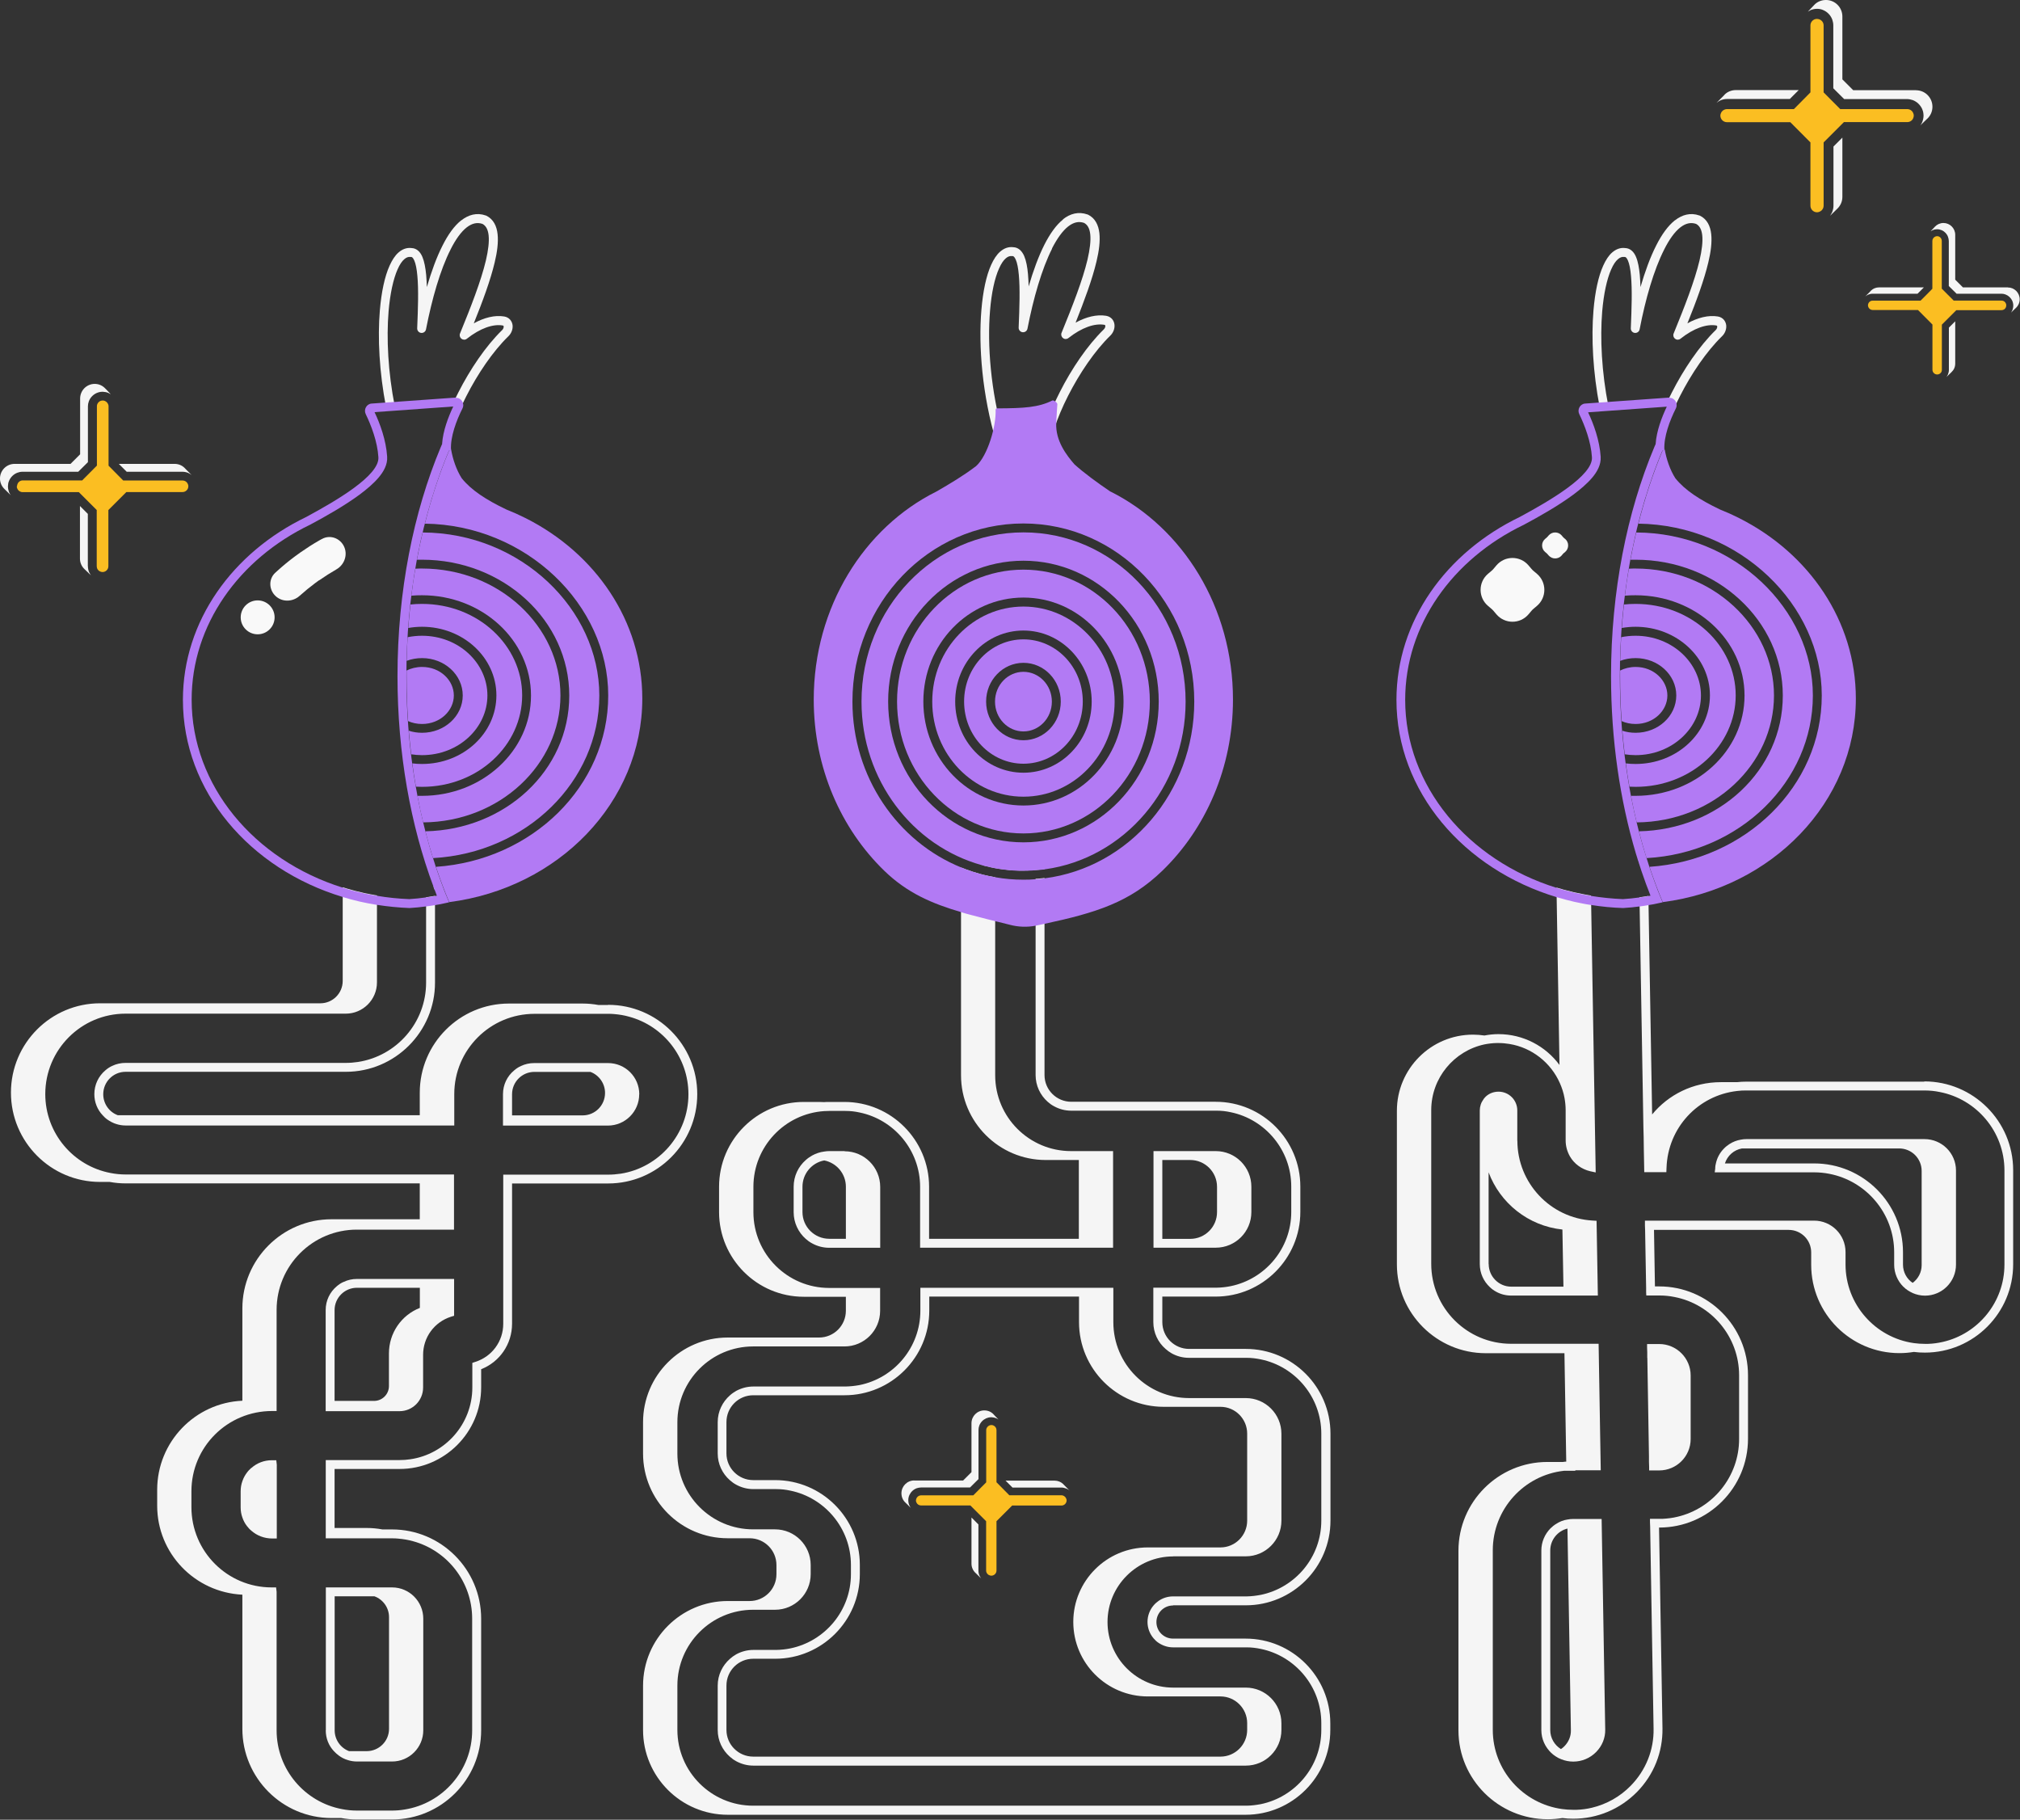 <?xml version="1.0" encoding="UTF-8" standalone="no"?>
<svg
   id="Layer_1"
   viewBox="0 0 260 234.176"
   version="1.1"
   sodipodi:docname="main-illo.svg"
   width="260"
   height="234.176"
   inkscape:version="1.2.2 (b0a8486541, 2022-12-01)"
   xmlns:inkscape="http://www.inkscape.org/namespaces/inkscape"
   xmlns:sodipodi="http://sodipodi.sourceforge.net/DTD/sodipodi-0.dtd"
   xmlns="http://www.w3.org/2000/svg"
   xmlns:svg="http://www.w3.org/2000/svg">
  <rect x="0" y="0" width="260" height="234.176" fill="#333333" stroke="none"/>
  <sodipodi:namedview
     id="namedview105"
     pagecolor="#ffffff"
     bordercolor="#666666"
     borderopacity="1.0"
     inkscape:showpageshadow="2"
     inkscape:pageopacity="0.0"
     inkscape:pagecheckerboard="0"
     inkscape:deskcolor="#d1d1d1"
     showgrid="false"
     inkscape:zoom="2.0344828"
     inkscape:cx="122.88136"
     inkscape:cy="146.72034"
     inkscape:window-width="1920"
     inkscape:window-height="1131"
     inkscape:window-x="0"
     inkscape:window-y="0"
     inkscape:window-maximized="1"
     inkscape:current-layer="Layer_1" />
  <defs
     id="defs4">
    <style
       id="style2">.cls-1,.cls-2{fill-rule:evenodd;}.cls-1,.cls-2,.cls-3,.cls-4,.cls-5,.cls-6{stroke-width:0px;}.cls-1,.cls-4{fill:#b27af4;}.cls-2,.cls-6{fill:#f5f5f5;}.cls-3{fill:#f9f9f9;}.cls-5{fill:#fbbe22;}</style>
  </defs>
  <g
     id="R_root"
     transform="matrix(1.102,0,0,1.102,-13.931,-7.847)">
    <path
       class="cls-6"
       d="m 237.41,133.43 h -20.8 c -0.37,0 -0.73,0.02 -1.09,0.06 h -1.88 c -3.25,0 -6.13,1.46 -8.03,3.77 l -0.42,-24.48 -0.02,-1.04 c -0.18,0.04 -0.34,0.06 -0.52,0.09 -0.18,0.03 -0.34,0.05 -0.52,0.07 l 0.02,1.04 0.44,25.81 0.03,1.16 0.02,1.46 0.05,2.63 h 2.58 l 0.02,-0.5 c 0.15,-4.69 3.68,-8.46 8.24,-8.98 0.35,-0.05 0.72,-0.06 1.09,-0.06 h 20.8 c 0.61,0 1.21,0.06 1.78,0.18 4.3,0.83 7.56,4.63 7.56,9.16 v 10.99 c 0,4.4 -3.08,8.09 -7.19,9.03 -0.56,0.13 -1.13,0.21 -1.73,0.23 -0.12,0 -0.24,0 -0.36,0 -0.45,0 -0.88,-0.03 -1.31,-0.09 -4.5,-0.64 -7.97,-4.52 -7.97,-9.18 v -1.45 c 0,-2.03 -1.65,-3.67 -3.67,-3.67 h -19.76 v 0.58 c 0,0 0.02,0.52 0.02,0.52 l 0.12,6.76 v 0.52 c 0,0 0.02,0.36 0.02,0.36 h 1.53 c 0.61,0 1.21,0.06 1.78,0.18 4.29,0.83 7.53,4.63 7.53,9.15 v 7.42 c 0,4.41 -3.08,8.12 -7.2,9.09 -0.57,0.14 -1.15,0.21 -1.74,0.24 -0.13,0 -0.26,0 -0.39,0 h -1.08 v 0.39 c 0,0 0.02,0.53 0.02,0.53 l 0.4,23.57 c 0.05,2.51 -0.91,4.88 -2.67,6.68 -1.26,1.29 -2.83,2.16 -4.54,2.57 -0.58,0.14 -1.19,0.22 -1.8,0.24 -0.13,0 -0.25,0 -0.38,0 -0.45,0 -0.87,-0.03 -1.3,-0.09 -4.56,-0.63 -8.09,-4.53 -8.09,-9.24 v -20.98 c 0,-4.8 3.65,-8.77 8.32,-9.28 h 1.32 v -0.06 h 2.97 l -0.25,-14.77 h -10.22 c -5.15,0 -9.33,-4.18 -9.33,-9.34 v -17.94 c 0,-3.77 2.67,-6.92 6.21,-7.68 0.46,-0.09 0.94,-0.15 1.43,-0.16 0.07,0 0.14,0 0.21,0 0.44,0 0.87,0.04 1.29,0.11 2.63,0.43 4.83,2.19 5.88,4.56 0.25,0.56 0.44,1.15 0.55,1.76 0.08,0.45 0.13,0.93 0.13,1.41 v 3.54 c 0,0.68 0.19,1.31 0.5,1.86 0.49,0.85 1.34,1.49 2.36,1.73 l 0.65,0.14 -0.53,-31.28 -0.02,-1.05 c -0.18,-0.03 -0.35,-0.06 -0.52,-0.09 -0.18,-0.03 -0.35,-0.06 -0.52,-0.1 -0.66,-0.12 -1.31,-0.27 -1.94,-0.45 -0.18,-0.04 -0.35,-0.08 -0.53,-0.15 -0.18,-0.04 -0.35,-0.09 -0.52,-0.15 l 0.02,1.09 0.33,19.63 c -1.61,-2.18 -4.21,-3.6 -7.13,-3.6 -0.56,0 -1.1,0.06 -1.63,0.16 -0.44,-0.06 -0.88,-0.1 -1.34,-0.1 -4.91,0 -8.89,3.99 -8.89,8.89 v 17.94 c 0,5.71 4.66,10.37 10.38,10.37 h 9.19 l 0.21,12.66 c -0.13,0 -0.25,0.02 -0.37,0.04 h -1.84 c -5.72,0 -10.38,4.65 -10.38,10.37 v 20.98 c 0,5.71 4.68,10.37 10.43,10.37 0.58,0 1.15,-0.05 1.71,-0.14 0.42,0.06 0.83,0.08 1.26,0.08 2.82,0 5.47,-1.11 7.46,-3.13 1.96,-2 3.01,-4.64 2.97,-7.42 l -0.4,-23.45 h 0.02 c 5.72,0 10.37,-4.65 10.37,-10.37 v -7.42 c 0,-5.71 -4.65,-10.37 -10.37,-10.37 h -0.5 l -0.11,-6.6 h 15.73 c 1.46,0 2.63,1.18 2.63,2.63 v 1.45 c 0,5.69 4.63,10.31 10.31,10.31 0.58,0 1.13,-0.05 1.68,-0.14 0.42,0.06 0.85,0.08 1.29,0.08 5.69,0 10.31,-4.63 10.31,-10.31 v -10.99 c 0,-5.72 -4.66,-10.37 -10.38,-10.37 z"
       id="path6" />
    <path
       class="cls-6"
       d="m 234.96,157.38 c 0.16,0.16 0.32,0.3 0.51,0.42 0.19,0.12 0.38,0.23 0.58,0.32 0.44,0.19 0.92,0.3 1.43,0.3 1.99,0 3.62,-1.62 3.62,-3.62 v -10.99 c 0,-2.03 -1.65,-3.67 -3.68,-3.67 h -20.8 c -0.21,0 -0.43,0.02 -0.63,0.06 -0.49,0.08 -0.95,0.26 -1.35,0.52 -0.23,0.15 -0.45,0.32 -0.64,0.52 -0.48,0.48 -0.82,1.1 -0.96,1.81 -0.03,0.14 -0.06,0.27 -0.06,0.41 v 0.11 c 0,0 -0.06,0.45 -0.06,0.45 h 11.63 c 0.59,0 1.18,0.06 1.74,0.17 4.31,0.82 7.59,4.62 7.59,9.17 v 1.45 c 0,1.01 0.42,1.93 1.09,2.59 z m -20.85,-14.4 c 0.29,-0.91 1.05,-1.58 1.99,-1.75 h 18.36 c 1.46,0 2.63,1.18 2.63,2.63 v 10.99 c 0,0.85 -0.41,1.6 -1.05,2.08 v 0 c -0.69,-0.46 -1.13,-1.25 -1.13,-2.13 v -1.45 c 0,-5.72 -4.66,-10.37 -10.37,-10.37 z"
       id="path8" />
    <path
       class="cls-6"
       d="m 189.86,140.33 v -3.54 c 0,-1.21 -0.98,-2.19 -2.19,-2.19 -0.59,0 -1.13,0.22 -1.52,0.6 -0.13,0.13 -0.24,0.27 -0.32,0.42 -0.11,0.15 -0.19,0.32 -0.24,0.49 -0.07,0.21 -0.11,0.45 -0.11,0.68 v 17.94 c 0,1.07 0.45,2.02 1.18,2.7 0.21,0.2 0.45,0.38 0.71,0.52 0.53,0.3 1.14,0.46 1.78,0.46 h 10.12 l -0.15,-8.73 -0.48,-0.03 c -4.92,-0.29 -8.77,-4.39 -8.77,-9.32 z m -3.35,14.39 v -10.7 c 1.34,3.59 4.63,6.26 8.62,6.68 l 0.12,6.67 h -6.1 c -1.45,0 -2.63,-1.19 -2.63,-2.64 z"
       id="path10" />
    <path
       class="cls-6"
       d="m 195.73,184.56 c -0.49,0.07 -0.95,0.26 -1.34,0.52 -0.24,0.14 -0.45,0.32 -0.66,0.52 -0.65,0.67 -1.06,1.57 -1.06,2.58 v 20.98 c 0,1.04 0.45,1.98 1.16,2.66 0.16,0.15 0.34,0.29 0.53,0.41 0.19,0.13 0.4,0.24 0.62,0.32 0.44,0.18 0.92,0.28 1.42,0.28 1.01,0 1.96,-0.4 2.67,-1.12 0.7,-0.71 1.08,-1.64 1.06,-2.62 l -0.42,-24.59 h -3.36 c -0.21,0 -0.42,0.02 -0.62,0.06 z m -2.02,24.6 v -20.98 c 0,-1.23 0.85,-2.28 2.01,-2.56 l 0.4,23.55 c 0.02,0.7 -0.26,1.36 -0.76,1.87 -0.12,0.12 -0.25,0.23 -0.4,0.33 -0.75,-0.46 -1.25,-1.29 -1.25,-2.22 z"
       id="path12" />
    <path
       class="cls-6"
       d="m 205.05,165.69 0.19,11.48 v 0.65 c 0,0 0.02,0.59 0.02,0.59 v 0.42 h 1.18 c 2.02,0 3.67,-1.64 3.67,-3.67 v -7.42 c 0,-2.02 -1.65,-3.67 -3.67,-3.67 h -1.42 v 0.41 c 0,0 0.02,0.58 0.02,0.58 v 0.63 z"
       id="path14" />
  </g>
  <g
     id="O_root"
     transform="matrix(1.102,0,0,1.102,-13.931,-7.847)">
    <path
       class="cls-6"
       d="m 149.67,194.58 h 8.48 c 5.45,0 9.89,-4.43 9.89,-9.89 v -10.16 c 0,-5.45 -4.43,-9.89 -9.89,-9.89 h -6.62 c -1.73,0 -3.13,-1.4 -3.13,-3.13 v -2.98 h 6.23 c 5.45,0 9.89,-4.44 9.89,-9.89 v -2.96 c 0,-5.45 -4.43,-9.9 -9.89,-9.9 h -16.86 c -1.73,0 -3.13,-1.4 -3.13,-3.12 v -23.02 c -0.17,0.03 -0.34,0.05 -0.52,0.06 -0.17,0.02 -0.34,0.04 -0.52,0.04 v 22.92 c 0,1.24 0.55,2.36 1.41,3.12 0.22,0.2 0.47,0.38 0.74,0.52 0.59,0.33 1.28,0.52 2.01,0.52 h 16.98 c 0.57,0 1.11,0.06 1.65,0.18 v 0 c 4.03,0.83 7.07,4.41 7.07,8.68 v 2.96 c 0,4.27 -3.04,7.84 -7.07,8.67 v 0 c -0.54,0.11 -1.09,0.17 -1.65,0.18 h -7.39 v 4.02 c 0,1.25 0.55,2.37 1.43,3.13 0.22,0.2 0.46,0.37 0.72,0.52 0.59,0.33 1.28,0.52 2.01,0.52 h 6.75 c 0.57,0 1.11,0.07 1.64,0.18 v 0 c 4.03,0.83 7.07,4.41 7.07,8.67 v 10.16 c 0,4.27 -3.04,7.84 -7.07,8.67 v 0 c -0.53,0.1 -1.08,0.17 -1.64,0.18 h -8.61 c -0.62,0 -1.2,0.19 -1.68,0.52 -0.21,0.15 -0.41,0.32 -0.58,0.52 -0.45,0.52 -0.72,1.21 -0.72,1.94 0,0.73 0.27,1.41 0.72,1.93 0.17,0.2 0.36,0.38 0.58,0.52 0.48,0.32 1.06,0.52 1.68,0.52 h 8.61 c 0.57,0 1.11,0.07 1.64,0.18 v 0 c 4.03,0.83 7.07,4.41 7.07,8.67 v 0.79 c 0,4.27 -3.04,7.84 -7.07,8.67 v 0 c -0.53,0.1 -1.08,0.17 -1.64,0.18 h -57.65 c -4.88,0 -8.85,-3.97 -8.85,-8.85 v -5.18 c 0,-4.88 3.97,-8.85 8.85,-8.85 h 2.56 c 2.29,0 4.16,-1.86 4.16,-4.16 v -1.07 c 0,-2.3 -1.87,-4.16 -4.16,-4.16 h -2.56 c -4.88,0 -8.85,-3.97 -8.85,-8.85 v -3.66 c 0,-4.88 3.97,-8.85 8.85,-8.85 h 10.67 c 2.29,0 4.16,-1.86 4.16,-4.16 v -2.67 h -5.95 c -4.88,0 -8.85,-3.97 -8.85,-8.85 v -2.96 c 0,-4.69 3.65,-8.53 8.26,-8.84 0.19,0 0.39,-0.02 0.58,-0.02 h 1.91 c 0.57,0 1.11,0.06 1.65,0.18 v 0 c 4.03,0.83 7.07,4.41 7.07,8.68 v 7.11 h 22.54 v -11.28 h -4.91 c -4.89,0 -8.86,-3.97 -8.86,-8.85 v -23.13 c -0.17,-0.03 -0.34,-0.06 -0.52,-0.1 -0.17,-0.03 -0.34,-0.06 -0.52,-0.11 -0.24,-0.05 -0.49,-0.1 -0.73,-0.18 -0.55,-0.15 -1.09,-0.32 -1.63,-0.52 -0.2,-0.07 -0.4,-0.15 -0.59,-0.23 v 24.27 c 0,5.44 4.43,9.89 9.89,9.89 h 3.87 v 9.2 h -17.49 v -6.08 c 0,-5.45 -4.43,-9.9 -9.89,-9.9 h -1.79 c -0.19,0 -0.39,0 -0.58,0.02 -0.19,0 -0.4,-0.02 -0.59,-0.02 h -1.79 c -5.45,0 -9.89,4.44 -9.89,9.9 v 2.96 c 0,5.44 4.43,9.89 9.89,9.89 h 4.92 v 1.63 c 0,1.73 -1.4,3.13 -3.13,3.13 H 97.64 c -5.45,0 -9.89,4.43 -9.89,9.89 v 3.66 c 0,5.45 4.43,9.89 9.89,9.89 h 2.56 c 1.73,0 3.13,1.4 3.13,3.13 v 1.07 c 0,1.73 -1.4,3.13 -3.13,3.13 h -2.56 c -5.45,0 -9.89,4.43 -9.89,9.89 v 5.18 c 0,5.44 4.43,9.89 9.89,9.89 h 60.49 c 5.45,0 9.89,-4.44 9.89,-9.89 v -0.79 c 0,-5.44 -4.43,-9.89 -9.89,-9.89 h -8.48 c -1.07,0 -1.94,-0.86 -1.94,-1.93 0,-1.07 0.87,-1.94 1.94,-1.94 z"
       id="path17" />
    <path
       class="cls-6"
       d="m 129.94,108.65 c 0.4,0.06 0.81,0.09 1.22,0.11 0.18,0 0.34,0.02 0.52,0.02 0.16,0 0.32,0 0.48,0 0.66,0 1.32,-0.04 1.97,-0.11 0.18,0 0.34,-0.04 0.52,-0.06 v -0.48 h -7.33 c 0.19,0.06 0.37,0.1 0.56,0.14 0.68,0.18 1.36,0.3 2.07,0.38 z"
       id="path19" />
    <path
       class="cls-6"
       d="m 111.29,141.54 h -1.79 c -0.19,0 -0.4,0.02 -0.58,0.05 -0.51,0.06 -0.99,0.23 -1.43,0.47 -0.26,0.15 -0.51,0.32 -0.73,0.52 -0.87,0.76 -1.42,1.87 -1.42,3.13 v 2.96 c 0,1.24 0.55,2.36 1.41,3.12 0.22,0.2 0.47,0.38 0.74,0.52 0.59,0.33 1.28,0.52 2.01,0.52 h 5.95 v -7.11 c 0,-2.3 -1.87,-4.16 -4.16,-4.16 z m -1.79,10.24 c -1.73,0 -3.13,-1.4 -3.13,-3.12 v -2.96 c 0,-1.52 1.09,-2.8 2.54,-3.07 1.44,0.28 2.53,1.55 2.53,3.07 v 6.08 h -1.95 z"
       id="path21" />
    <path
       class="cls-6"
       d="m 149.67,188.86 h 8.48 c 2.3,0 4.16,-1.87 4.16,-4.16 v -10.16 c 0,-2.29 -1.86,-4.16 -4.16,-4.16 h -6.62 c -4.88,0 -8.85,-3.97 -8.85,-8.86 v -4.02 h -22.54 v 2.67 c 0,4.29 -3.05,7.87 -7.1,8.69 v 0 c -0.54,0.1 -1.09,0.16 -1.65,0.17 h -10.76 c -0.72,0 -1.4,0.19 -2,0.51 -0.26,0.15 -0.51,0.32 -0.73,0.52 -0.87,0.76 -1.43,1.88 -1.43,3.13 v 3.66 c 0,1.24 0.55,2.36 1.42,3.12 0.22,0.2 0.47,0.38 0.73,0.52 0.6,0.33 1.29,0.52 2.01,0.52 h 2.68 c 0.57,0 1.11,0.06 1.65,0.18 v 0 c 4.03,0.83 7.07,4.41 7.07,8.68 v 1.07 c 0,4.27 -3.04,7.84 -7.07,8.67 v 0 c -0.54,0.11 -1.09,0.17 -1.65,0.18 h -2.68 c -0.72,0 -1.41,0.19 -2.01,0.52 -0.26,0.15 -0.5,0.32 -0.72,0.52 -0.87,0.76 -1.43,1.88 -1.43,3.13 v 5.18 c 0,1.24 0.55,2.36 1.42,3.12 0.22,0.2 0.47,0.38 0.73,0.52 0.6,0.33 1.29,0.52 2.01,0.52 h 57.52 c 2.3,0 4.16,-1.86 4.16,-4.16 v -0.79 c 0,-2.29 -1.86,-4.16 -4.16,-4.16 h -8.48 c -4.23,0 -7.67,-3.44 -7.67,-7.66 0,-4.22 3.44,-7.66 7.67,-7.66 z m 8.64,19.48 v 0.79 c 0,1.72 -1.4,3.12 -3.12,3.12 h -54.57 c -1.73,0 -3.13,-1.4 -3.13,-3.12 v -5.18 c 0,-1.73 1.4,-3.13 3.13,-3.13 h 2.56 c 5.45,0 9.89,-4.43 9.89,-9.89 v -1.07 c 0,-5.45 -4.43,-9.9 -9.89,-9.9 h -2.56 c -1.73,0 -3.13,-1.4 -3.13,-3.12 v -3.66 c 0,-1.73 1.4,-3.13 3.13,-3.13 h 10.67 c 5.45,0 9.89,-4.43 9.89,-9.89 v -1.63 h 17.49 v 2.98 c 0,5.45 4.43,9.89 9.89,9.89 h 6.63 c 1.72,0 3.12,1.4 3.12,3.13 v 10.16 c 0,1.73 -1.4,3.13 -3.12,3.13 h -8.49 c -4.8,0 -8.7,3.9 -8.7,8.7 0,4.8 3.9,8.7 8.7,8.7 h 8.49 c 1.72,0 3.12,1.4 3.12,3.12 z"
       id="path23" />
    <path
       class="cls-6"
       d="m 158.8,148.66 v -2.96 c 0,-2.3 -1.86,-4.16 -4.16,-4.16 h -7.27 v 11.28 h 7.27 c 2.3,0 4.16,-1.86 4.16,-4.16 z m -10.4,-6.08 h 3.26 c 1.73,0 3.13,1.4 3.13,3.13 v 2.96 c 0,1.72 -1.4,3.12 -3.13,3.12 h -3.26 v -9.2 z"
       id="path25" />
  </g>
  <g
     id="T_root"
     transform="matrix(1.102,0,0,1.102,-13.931,-7.847)">
    <path
       class="cls-6"
       d="m 83.67,124.48 h -1.12 c -0.6,-0.11 -1.22,-0.17 -1.85,-0.17 h -8.62 c -5.74,0 -10.41,4.67 -10.41,10.41 v 2.63 H 26.4 c -0.99,-0.36 -1.7,-1.33 -1.7,-2.45 0,-1.45 1.17,-2.62 2.61,-2.62 h 25.73 c 5.73,0 10.41,-4.67 10.41,-10.41 v -10.14 c -0.18,0.04 -0.34,0.06 -0.52,0.09 -0.18,0.03 -0.34,0.06 -0.52,0.07 v 9.97 c 0,4.68 -3.45,8.58 -7.95,9.27 -0.46,0.07 -0.94,0.11 -1.42,0.11 H 27.31 c -0.55,0 -1.08,0.12 -1.54,0.34 -0.3,0.13 -0.57,0.31 -0.81,0.52 -0.8,0.67 -1.3,1.67 -1.3,2.79 0,0.95 0.36,1.81 0.96,2.45 0.17,0.19 0.35,0.37 0.57,0.52 0.32,0.22 0.67,0.41 1.04,0.52 0.34,0.11 0.71,0.17 1.09,0.17 H 65.7 v -3.67 c 0,-5.17 4.2,-9.37 9.37,-9.37 h 8.62 c 0.24,0 0.48,0 0.71,0.03 0.6,0.05 1.19,0.15 1.74,0.31 3.98,1.08 6.91,4.73 6.91,9.05 0,4.68 -3.44,8.58 -7.92,9.28 h -0.02 c -0.46,0.07 -0.95,0.11 -1.43,0.11 H 71.42 v 17.42 c 0,2.04 -1.31,3.82 -3.25,4.44 l -0.36,0.12 v 2.87 c 0,4.27 -3.17,7.81 -7.27,8.39 -0.4,0.06 -0.8,0.09 -1.22,0.09 h -8.63 v 9.14 h 7.74 c 0.24,0 0.48,0 0.71,0.03 0.6,0.05 1.2,0.15 1.76,0.31 3.97,1.09 6.89,4.73 6.89,9.04 v 13.04 c 0,4.67 -3.43,8.55 -7.91,9.25 -0.47,0.08 -0.96,0.12 -1.46,0.12 h -4.1 c -0.59,0 -1.17,-0.06 -1.73,-0.17 -4.35,-0.81 -7.64,-4.63 -7.64,-9.2 v -16.17 l -0.06,-0.52 h -0.52 c -5.17,0 -9.37,-4.2 -9.37,-9.37 v -1.86 c 0,-5.17 4.2,-9.37 9.43,-9.37 h 0.52 v -11.81 c 0,-5.17 4.2,-9.37 9.37,-9.37 h 11.35 v -6.44 H 27.3 c -0.59,0 -1.17,-0.06 -1.73,-0.17 -4.35,-0.81 -7.64,-4.64 -7.64,-9.22 0,-5.18 4.2,-9.39 9.37,-9.39 h 25.73 c 2,0 3.64,-1.63 3.64,-3.65 v -10.16 c -0.18,-0.02 -0.35,-0.05 -0.52,-0.09 -0.18,-0.02 -0.35,-0.06 -0.52,-0.1 -0.24,-0.04 -0.48,-0.08 -0.71,-0.15 -0.58,-0.12 -1.16,-0.28 -1.73,-0.45 -0.18,-0.05 -0.35,-0.1 -0.52,-0.16 v 10.94 c 0,1.44 -1.17,2.61 -2.61,2.61 H 24.33 c -5.74,0 -10.41,4.67 -10.41,10.43 0,5.76 4.67,10.43 10.41,10.43 h 1.13 c 0.59,0.11 1.21,0.17 1.84,0.17 h 34.37 v 4.19 H 51.36 c -5.74,0 -10.41,4.67 -10.41,10.41 v 10.78 C 35.42,170.93 31,175.5 31,181.09 v 1.86 c 0,5.57 4.4,10.12 9.95,10.39 v 15.67 c 0,5.73 4.67,10.41 10.41,10.41 h 1.13 c 0.59,0.11 1.21,0.17 1.84,0.17 h 4.1 c 5.74,0 10.41,-4.67 10.41,-10.41 v -13.04 c 0,-5.74 -4.67,-10.42 -10.41,-10.42 h -1.12 c -0.59,-0.11 -1.22,-0.17 -1.85,-0.17 h -3.74 v -6.89 h 7.59 c 5.25,0 9.53,-4.28 9.53,-9.53 v -2.12 c 2.17,-0.85 3.61,-2.94 3.61,-5.31 v -16.38 h 11.22 c 5.74,0 10.41,-4.67 10.41,-10.43 0,-5.76 -4.67,-10.43 -10.41,-10.43 z"
       id="path28" />
    <path
       class="cls-6"
       d="m 63.44,110.63 h -0.17 c 0.05,0.15 0.1,0.31 0.17,0.45 z"
       id="path30" />
    <path
       class="cls-6"
       d="m 50.69,209.18 c 0,0.94 0.35,1.79 0.95,2.43 0.18,0.19 0.37,0.37 0.58,0.52 0.31,0.23 0.66,0.41 1.04,0.52 0.33,0.11 0.7,0.17 1.08,0.17 h 4.1 c 2,0 3.64,-1.63 3.64,-3.64 v -13.04 c 0,-2.01 -1.63,-3.65 -3.64,-3.65 H 50.7 v 16.69 z m 1.04,-15.65 h 4.65 c 0.99,0.36 1.7,1.32 1.7,2.43 v 13.05 c 0,1.43 -1.17,2.6 -2.61,2.6 h -2.06 c -0.98,-0.37 -1.68,-1.33 -1.68,-2.43 z"
       id="path32" />
    <path
       class="cls-6"
       d="m 42,178.53 c -0.19,0.17 -0.37,0.35 -0.52,0.56 -0.22,0.29 -0.4,0.62 -0.52,0.97 -0.14,0.38 -0.21,0.79 -0.21,1.22 v 1.86 c 0,0.43 0.07,0.83 0.21,1.21 0.12,0.35 0.3,0.69 0.52,0.97 0.16,0.2 0.32,0.39 0.52,0.55 0.65,0.57 1.5,0.91 2.45,0.91 h 0.52 v -8.62 l -0.06,-0.52 h -0.52 c -0.91,0 -1.74,0.33 -2.38,0.9 z"
       id="path34" />
    <path
       class="cls-6"
       d="m 87.31,134.91 c 0,-2.02 -1.63,-3.65 -3.65,-3.65 h -8.62 c -0.55,0 -1.08,0.12 -1.54,0.34 -0.3,0.13 -0.57,0.31 -0.81,0.52 -0.8,0.66 -1.3,1.66 -1.3,2.77 v 3.67 h 12.26 c 2.01,0 3.65,-1.64 3.65,-3.65 z m -12.26,-2.62 h 6.55 c 1,0.37 1.71,1.34 1.71,2.46 0,1.45 -1.17,2.62 -2.61,2.62 h -8.25 v -2.47 c 0,-1.44 1.17,-2.61 2.61,-2.61 z"
       id="path36" />
    <path
       class="cls-6"
       d="m 52.78,156.81 c -0.3,0.13 -0.57,0.31 -0.81,0.52 -0.79,0.66 -1.29,1.66 -1.29,2.77 v 11.81 h 8.63 c 1.52,0 2.75,-1.24 2.75,-2.76 v -3.82 c 0,-2.04 1.31,-3.83 3.26,-4.45 l 0.36,-0.11 v -4.3 H 54.33 c -0.56,0 -1.09,0.12 -1.55,0.35 z m 1.55,0.69 h 7.35 v 2.35 c -2.17,0.85 -3.61,2.95 -3.61,5.31 v 3.82 c 0,0.95 -0.78,1.73 -1.73,1.73 h -4.62 v -10.6 c 0,-1.44 1.17,-2.61 2.61,-2.61 z"
       id="path38" />
  </g>
  <path
     id="greens"
     class="cls-2"
     d="m 135.423,31.985 c -1.334,2.623 -2.414,6.404 -3.174,10.305 -0.055,0.298 -0.331,0.496 -0.628,0.463 -0.298,-0.033 -0.518,-0.298 -0.507,-0.595 0.11,-2.612 0.187,-5.026 0.022,-6.778 -0.077,-0.882 -0.209,-1.554 -0.397,-1.973 -0.187,-0.43 -0.342,-0.452 -0.408,-0.452 -0.022,0 -0.044,0 -0.077,0 -0.254,-0.033 -0.518,0.044 -0.794,0.287 -0.298,0.253 -0.595,0.683 -0.871,1.312 -0.562,1.245 -0.97,3.119 -1.157,5.412 -0.375,4.442 0.088,10.349 1.708,16.07 l 0.794,-0.573 c 0.187,-0.132 0.43,-0.143 0.628,-0.022 0.198,0.121 0.298,0.342 0.265,0.573 -0.099,0.661 -0.165,1.334 -0.198,2.017 h 3.229 c 0.154,-2.017 1.146,-4.816 2.557,-7.583 1.499,-2.965 3.527,-5.985 5.665,-8.068 0.154,-0.154 0.209,-0.342 0.187,-0.452 0,-0.055 -0.022,-0.077 -0.033,-0.088 0,0 -0.033,-0.033 -0.099,-0.044 -1.245,-0.209 -2.899,0.353 -4.618,1.708 -0.209,0.165 -0.496,0.165 -0.694,0 -0.209,-0.154 -0.287,-0.43 -0.187,-0.672 1.4,-3.428 2.711,-6.767 3.34,-9.423 0.309,-1.334 0.441,-2.436 0.353,-3.262 -0.088,-0.794 -0.375,-1.245 -0.805,-1.466 -0.694,-0.231 -1.345,-0.077 -2.039,0.463 -0.716,0.562 -1.422,1.543 -2.094,2.855 z m 1.389,-3.758 c 0.926,-0.738 2.006,-1.036 3.163,-0.628 0.022,0 0.044,0.011 0.066,0.022 0.926,0.452 1.345,1.345 1.466,2.381 0.11,1.025 -0.044,2.281 -0.375,3.648 -0.54,2.292 -1.565,5.037 -2.689,7.869 1.345,-0.738 2.711,-1.08 3.924,-0.882 0.65,0.11 1.025,0.595 1.08,1.135 0.055,0.496 -0.143,1.036 -0.529,1.411 -2.017,1.962 -3.979,4.872 -5.445,7.759 -1.477,2.91 -2.403,5.709 -2.447,7.484 0,0.408 -0.342,0.738 -0.749,0.738 h -4.023 c -0.43,0 -0.76,-0.353 -0.749,-0.772 0.011,-0.419 0.044,-0.838 0.077,-1.256 l -0.198,0.143 c -0.419,0.298 -1.003,0.099 -1.157,-0.397 -1.797,-6.018 -2.304,-12.289 -1.907,-17.017 0.198,-2.359 0.617,-4.376 1.256,-5.786 0.32,-0.705 0.694,-1.301 1.168,-1.708 0.474,-0.408 1.036,-0.639 1.664,-0.562 0.727,0.022 1.168,0.562 1.422,1.146 0.254,0.595 0.408,1.411 0.485,2.326 0.044,0.485 0.066,1.014 0.088,1.576 0.584,-2.017 1.267,-3.869 2.028,-5.379 0.705,-1.378 1.499,-2.524 2.403,-3.24 z" />
  <path
     id="ring"
     class="cls-4"
     d="m 131.73,94.125 c 1.984,0 3.659,-1.675 3.659,-3.836 0,-2.16 -1.675,-3.836 -3.659,-3.836 -1.984,0 -3.659,1.675 -3.659,3.836 0,2.16 1.675,3.836 3.659,3.836 z" />
  <path
     id="ring-2"
     class="cls-1"
     d="m 139.368,90.278 c 0,4.464 -3.461,8.002 -7.638,8.002 -4.177,0 -7.638,-3.538 -7.638,-8.002 0,-4.464 3.461,-8.002 7.638,-8.002 4.177,0 7.638,3.538 7.638,8.002 z m -7.638,4.982 c 2.656,0 4.805,-2.237 4.805,-4.982 0,-2.744 -2.149,-4.982 -4.805,-4.982 -2.656,0 -4.805,2.237 -4.805,4.982 0,2.744 2.149,4.982 4.805,4.982 z" />
  <path
     id="ring-3"
     class="cls-1"
     d="m 131.73,102.523 c 6.437,0 11.738,-5.434 11.738,-12.234 0,-6.8 -5.29,-12.234 -11.738,-12.234 -6.448,0 -11.738,5.434 -11.738,12.234 0,6.8 5.29,12.234 11.738,12.234 z m 0,-3.086 c 4.85,0 8.784,-4.1 8.784,-9.148 0,-5.048 -3.935,-9.148 -8.784,-9.148 -4.85,0 -8.784,4.1 -8.784,9.148 0,5.048 3.935,9.148 8.784,9.148 z" />
  <path
     id="ring-4"
     class="cls-1"
     d="m 147.998,90.278 c 0,9.412 -7.318,16.973 -16.268,16.973 -8.95,0 -16.268,-7.55 -16.268,-16.973 0,-9.423 7.329,-16.973 16.268,-16.973 8.939,0 16.268,7.55 16.268,16.973 z m -3.384,0 c 0,7.384 -5.764,13.38 -12.884,13.38 -7.12,0 -12.884,-5.996 -12.884,-13.38 0,-7.384 5.764,-13.38 12.884,-13.38 7.12,0 12.884,5.996 12.884,13.38 z" />
  <path
     id="ring-5"
     class="cls-1"
     d="m 131.73,68.51 c -11.473,0 -20.842,9.699 -20.842,21.779 0,10.129 6.602,18.593 15.507,21.051 0.209,0.066 0.408,0.11 0.617,0.154 0.749,0.198 1.499,0.331 2.281,0.419 0.441,0.066 0.893,0.099 1.345,0.121 0.198,0 0.375,0.022 0.573,0.022 0.176,0 0.353,0 0.529,0 0.727,0 1.455,-0.044 2.171,-0.121 0.198,0 0.375,-0.044 0.573,-0.066 10.195,-1.389 18.12,-10.493 18.12,-21.58 0,-12.069 -9.379,-21.779 -20.853,-21.779 z m 0,39.887 c -9.611,0 -17.414,-8.112 -17.414,-18.12 0,-10.008 7.803,-18.12 17.414,-18.12 9.611,0 17.414,8.112 17.414,18.12 0,10.008 -7.792,18.12 -17.414,18.12 z" />
  <path
     id="body"
     class="cls-1"
     d="m 142.928,63.264 c -1.708,-1.157 -3.406,-2.403 -4.629,-3.505 -0.992,-1.146 -2.469,-3.02 -2.348,-5.345 0.066,-1.179 0.099,-1.907 0.143,-2.392 0.022,-0.187 -0.463,-0.562 -0.639,-0.485 -1.797,0.893 -3.615,1.003 -7.131,1.014 -0.099,0 -0.176,0.077 -0.176,0.187 0.088,2.094 -1.025,5.919 -2.524,7.252 -1.664,1.256 -3.351,2.259 -5.092,3.262 -9.313,4.629 -15.794,14.879 -15.794,26.783 0,8.762 3.516,16.632 9.082,22.021 2.932,2.844 6.117,4.221 9.93,5.334 0.187,0.066 0.375,0.11 0.573,0.176 0.187,0.055 0.375,0.099 0.573,0.154 0.683,0.187 1.389,0.364 2.116,0.551 0.187,0.055 0.375,0.088 0.573,0.143 0.187,0.055 0.375,0.088 0.573,0.143 0.088,0.022 0.198,0.055 0.287,0.066 0.496,0.132 1.014,0.254 1.543,0.386 1.08,0.287 2.226,0.331 3.34,0.11 0.055,0 0.088,-0.022 0.143,-0.033 0.143,-0.033 0.287,-0.066 0.43,-0.088 0.198,-0.044 0.386,-0.077 0.573,-0.121 6.613,-1.422 10.933,-2.755 15.144,-6.833 5.566,-5.39 9.082,-13.259 9.082,-22.021 0,-11.881 -6.459,-22.109 -15.75,-26.76 z m -8.465,49.763 c -0.187,0.033 -0.375,0.055 -0.573,0.066 -0.187,0.022 -0.375,0.044 -0.573,0.044 -0.518,0.055 -1.058,0.066 -1.598,0.066 -1.212,0 -2.414,-0.099 -3.582,-0.309 -0.187,-0.033 -0.375,-0.066 -0.573,-0.11 -0.187,-0.033 -0.375,-0.066 -0.573,-0.121 -0.265,-0.055 -0.54,-0.11 -0.805,-0.198 -0.606,-0.165 -1.201,-0.353 -1.797,-0.573 -0.22,-0.077 -0.441,-0.165 -0.65,-0.254 -8.2,-3.318 -14.02,-11.639 -14.02,-21.36 0,-12.653 9.853,-22.914 21.999,-22.914 12.146,0 21.999,10.261 21.999,22.914 0,11.694 -8.387,21.349 -19.255,22.749 z" />
  <path
     id="greens-2"
     class="cls-2"
     d="m 57.996,32.106 c -1.334,2.612 -2.403,6.382 -3.163,10.272 -0.055,0.298 -0.331,0.496 -0.628,0.463 -0.298,-0.033 -0.518,-0.298 -0.507,-0.595 0.11,-2.601 0.187,-5.004 0.022,-6.756 -0.077,-0.882 -0.209,-1.543 -0.397,-1.973 -0.187,-0.43 -0.342,-0.452 -0.408,-0.452 -0.022,0 -0.044,0 -0.077,0 -0.253,-0.033 -0.518,0.044 -0.794,0.287 -0.298,0.253 -0.595,0.683 -0.871,1.312 -0.551,1.245 -0.959,3.108 -1.157,5.401 -0.287,3.461 -0.077,7.814 0.805,12.267 0,0 1.312,-0.342 1.444,-0.044 l 0.187,-0.176 c 0.187,-0.132 0.452,0.055 0.65,0.176 0.198,0.121 -0.265,-0.033 0.882,-0.176 -0.099,0.65 0.551,-0.683 0.507,0 h 1.025 c 1.025,-0.298 1.157,-0.298 2.844,-0.298 0.198,-0.43 0.408,-0.871 0.628,-1.301 1.499,-2.954 3.516,-5.963 5.654,-8.046 0.154,-0.154 0.198,-0.342 0.187,-0.452 0,-0.055 -0.022,-0.077 -0.033,-0.088 0,0 -0.033,-0.033 -0.099,-0.044 -1.245,-0.209 -2.888,0.353 -4.607,1.708 -0.198,0.165 -0.485,0.165 -0.694,0 -0.209,-0.154 -0.287,-0.43 -0.187,-0.672 1.4,-3.417 2.7,-6.745 3.329,-9.39 0.309,-1.323 0.441,-2.425 0.353,-3.251 -0.088,-0.794 -0.375,-1.245 -0.794,-1.466 -0.683,-0.231 -1.345,-0.077 -2.028,0.452 -0.716,0.562 -1.422,1.532 -2.083,2.855 z m 1.378,-3.747 c 0.926,-0.727 2.006,-1.036 3.152,-0.628 0.022,0 0.044,0.011 0.066,0.022 0.926,0.452 1.345,1.345 1.455,2.381 0.11,1.025 -0.044,2.27 -0.375,3.637 -0.54,2.281 -1.554,5.026 -2.689,7.836 1.345,-0.738 2.7,-1.08 3.913,-0.882 0.65,0.11 1.014,0.595 1.08,1.124 0.055,0.496 -0.143,1.036 -0.529,1.411 -2.017,1.962 -3.968,4.85 -5.434,7.737 -0.22,0.43 -0.419,0.849 -0.606,1.267 -0.805,-0.176 -1.323,-0.727 -2.182,-0.727 0,0.408 -0.342,0.727 -0.749,0.727 h -4.012 c -0.43,0 -0.738,0.309 -0.727,-0.11 0.011,-0.419 -0.331,0.573 -0.298,0.154 l -0.198,0.143 c -0.419,0.298 -1.003,0.099 -1.146,-0.397 0.077,0.253 -0.331,0.694 -0.397,0.375 -0.882,-4.53 -1.102,-8.95 -0.805,-12.487 0.198,-2.348 0.617,-4.354 1.256,-5.764 0.32,-0.705 0.694,-1.301 1.157,-1.697 0.463,-0.408 1.036,-0.639 1.653,-0.562 0.727,0.022 1.168,0.562 1.411,1.146 0.253,0.595 0.397,1.411 0.485,2.315 0.044,0.485 0.066,1.014 0.088,1.565 0.584,-2.006 1.256,-3.858 2.028,-5.368 0.694,-1.378 1.488,-2.513 2.403,-3.229 z" />
  <path
     id="ring-6"
     class="cls-4"
     d="m 57.786,57.974 c 0.088,-0.022 0.176,-0.055 0.265,-0.077 0,-0.044 0,-0.088 0,-0.132 0.22,1.334 0.705,2.722 1.378,3.78 1.234,1.532 3.119,2.766 5.753,4.023 0.838,0.331 1.642,0.694 2.436,1.091 0.033,0.011 0.055,0.033 0.088,0.044 8.928,4.508 14.967,13.204 14.967,23.189 0,13.347 -10.801,24.391 -24.854,26.198 -0.617,-1.455 -1.179,-2.976 -1.708,-4.541 12.399,-0.849 22.175,-10.393 22.175,-22.054 0,-11.661 -10.537,-21.933 -23.597,-22.109 0.838,-3.329 1.885,-6.481 3.108,-9.401 z" />
  <path
     id="ring-7"
     class="cls-4"
     d="m 55.747,110.426 c 12.014,-0.672 21.393,-9.864 21.393,-20.93 0,-11.066 -10.085,-20.93 -22.738,-20.974 -0.265,1.146 -0.518,2.315 -0.738,3.505 0.22,0 0.441,0 0.65,0 10.471,0 18.957,7.825 18.957,17.48 0,9.655 -8.255,17.26 -18.516,17.469 0.298,1.179 0.628,2.326 0.981,3.461 z" />
  <path
     id="ring-8"
     class="cls-4"
     d="m 54.48,105.83 c 9.853,-0.077 17.657,-7.451 17.657,-16.334 0,-8.883 -7.891,-16.334 -17.822,-16.334 -0.287,0 -0.573,0 -0.86,0.022 -0.198,1.135 -0.364,2.292 -0.507,3.472 0.452,-0.044 0.904,-0.055 1.367,-0.055 7.748,0 14.031,5.775 14.031,12.906 0,7.131 -6.282,12.906 -14.031,12.906 -0.198,0 -0.386,0 -0.584,0 0.22,1.168 0.463,2.315 0.738,3.439 z" />
  <path
     id="ring-9"
     class="cls-4"
     d="m 53.532,101.234 c 0.265,0.011 0.529,0.022 0.794,0.022 7.208,0 12.884,-5.357 12.884,-11.771 0,-6.415 -5.676,-11.771 -12.884,-11.771 -0.507,0 -1.014,0.022 -1.499,0.077 -0.11,0.992 -0.198,1.995 -0.276,3.02 0.573,-0.099 1.168,-0.154 1.774,-0.154 5.279,0 9.567,3.957 9.567,8.828 0,4.872 -4.276,8.828 -9.567,8.828 -0.43,0 -0.849,-0.022 -1.256,-0.077 0.132,1.014 0.287,2.006 0.463,2.998 z" />
  <path
     id="ring-10"
     class="cls-4"
     d="m 52.915,97.067 c 0.452,0.066 0.926,0.11 1.4,0.11 4.739,0 8.421,-3.527 8.421,-7.682 0,-4.155 -3.681,-7.682 -8.421,-7.682 -0.639,0 -1.256,0.066 -1.852,0.187 -0.055,1.003 -0.099,2.017 -0.121,3.042 0.606,-0.231 1.279,-0.353 1.984,-0.353 2.888,0 5.235,2.149 5.235,4.805 0,2.656 -2.348,4.805 -5.235,4.805 -0.595,0 -1.179,-0.088 -1.708,-0.265 0.088,1.025 0.187,2.028 0.309,3.031 z" />
  <path
     id="ring-11"
     class="cls-4"
     d="m 52.518,92.791 c 0.54,0.242 1.146,0.375 1.808,0.375 2.348,0 4.089,-1.73 4.089,-3.67 0,-1.94 -1.741,-3.67 -4.089,-3.67 -0.738,0 -1.422,0.176 -1.995,0.463 0,0.242 0,0.485 0,0.716 0,1.951 0.066,3.88 0.198,5.775 z" />
  <path
     id="onion_outline"
     class="cls-1"
     d="M 58.657,51.162 47.812,51.934 c -0.639,0.055 -1.025,0.772 -0.738,1.356 0.694,1.433 1.51,3.538 1.631,5.555 0.143,2.337 -5.345,5.555 -9.291,7.682 -9.457,4.552 -15.871,13.38 -15.871,23.542 0,11.76 8.608,21.757 20.577,25.361 0.187,0.066 0.375,0.11 0.573,0.165 0.187,0.066 0.375,0.11 0.573,0.165 0.694,0.187 1.4,0.353 2.116,0.485 0.198,0.044 0.375,0.066 0.573,0.099 0.187,0.044 0.375,0.066 0.573,0.099 1.356,0.209 2.755,0.353 4.188,0.408 0.716,-0.044 1.422,-0.11 2.127,-0.209 0.198,-0.022 0.386,-0.044 0.573,-0.077 0.198,-0.022 0.386,-0.055 0.573,-0.088 0.231,-0.033 0.474,-0.077 0.694,-0.121 0.375,-0.077 0.76,-0.165 1.124,-0.242 v 0 c -0.143,-0.364 -0.298,-0.716 -0.441,-1.069 -0.066,-0.165 -0.132,-0.331 -0.198,-0.496 -0.132,-0.342 -0.253,-0.683 -0.386,-1.036 -0.231,-0.639 -0.463,-1.29 -0.683,-1.951 -0.121,-0.364 -0.231,-0.738 -0.353,-1.113 -0.187,-0.562 -0.353,-1.135 -0.518,-1.719 -0.165,-0.573 -0.32,-1.168 -0.474,-1.752 -1.576,-6.128 -2.447,-12.862 -2.447,-19.949 0,-5.224 0.474,-10.25 1.345,-14.989 0,-0.033 0,-0.066 0.022,-0.077 0.088,-0.562 0.209,-1.113 0.331,-1.664 v -0.033 c 0.11,-0.529 0.22,-1.058 0.353,-1.565 0,-0.066 0.022,-0.11 0.044,-0.165 0.077,-0.375 0.176,-0.76 0.276,-1.135 0.209,-0.849 0.441,-1.686 0.683,-2.513 0.11,-0.386 0.22,-0.772 0.353,-1.157 0.242,-0.794 0.496,-1.587 0.772,-2.348 0.077,-0.231 0.165,-0.474 0.242,-0.694 l 0.43,-1.135 c 0.198,-0.518 0.408,-1.047 0.628,-1.554 0.088,-0.033 0.176,-0.055 0.265,-0.077 v -0.077 c -0.088,-1.653 0.694,-3.736 1.477,-5.29 0.32,-0.639 -0.165,-1.411 -0.871,-1.356 z m -1.741,5.952 -0.187,0.43 c -3.505,8.354 -5.566,18.527 -5.566,29.472 0,9.93 1.686,19.2 4.629,27.08 0.055,0.165 0.11,0.342 0.187,0.496 0.077,0.22 0.165,0.452 0.253,0.672 -0.077,0.022 -0.176,0.033 -0.253,0.044 -0.198,0.044 -0.375,0.066 -0.573,0.099 -0.198,0.033 -0.375,0.066 -0.573,0.077 -0.705,0.099 -1.422,0.176 -2.149,0.22 -1.422,-0.055 -2.811,-0.198 -4.166,-0.43 -0.198,-0.022 -0.386,-0.055 -0.573,-0.099 -0.198,-0.022 -0.386,-0.066 -0.573,-0.11 -0.265,-0.044 -0.529,-0.088 -0.783,-0.165 -0.639,-0.132 -1.279,-0.309 -1.907,-0.496 -0.198,-0.055 -0.386,-0.11 -0.573,-0.176 -11.396,-3.571 -19.442,-13.127 -19.442,-24.181 0,-9.655 6.106,-18.12 15.232,-22.517 h 0.022 c 0,0 0.022,-0.022 0.022,-0.022 1.984,-1.058 4.409,-2.436 6.326,-3.847 0.948,-0.705 1.83,-1.455 2.469,-2.215 0.617,-0.727 1.168,-1.653 1.091,-2.689 -0.132,-2.105 -0.915,-4.243 -1.62,-5.72 l 10.129,-0.727 c -0.639,1.345 -1.323,3.141 -1.433,4.783 z" />
  <path
     id="greens-3"
     class="cls-2"
     d="m 214.205,32.106 c -1.334,2.612 -2.414,6.382 -3.163,10.272 -0.055,0.298 -0.331,0.496 -0.628,0.463 -0.298,-0.033 -0.518,-0.298 -0.507,-0.595 0.11,-2.601 0.187,-5.004 0.022,-6.756 -0.077,-0.882 -0.209,-1.543 -0.397,-1.973 -0.187,-0.43 -0.342,-0.452 -0.408,-0.452 -0.022,0 -0.044,0 -0.077,0 -0.253,-0.033 -0.518,0.044 -0.794,0.287 -0.298,0.253 -0.595,0.683 -0.871,1.312 -0.551,1.245 -0.959,3.108 -1.157,5.401 -0.287,3.461 -0.077,7.814 0.805,12.267 0,0 1.312,-0.342 1.444,-0.044 l 0.187,-0.176 c 0.187,-0.132 0.452,0.055 0.65,0.176 0.198,0.121 -0.265,-0.033 0.882,-0.176 -0.099,0.65 0.551,-0.683 0.507,0 h 1.025 c 1.025,-0.298 1.157,-0.298 2.833,-0.298 0.198,-0.43 0.408,-0.871 0.628,-1.301 1.499,-2.954 3.516,-5.963 5.654,-8.046 0.154,-0.154 0.198,-0.342 0.187,-0.452 0,-0.055 -0.022,-0.077 -0.033,-0.088 0,0 -0.033,-0.033 -0.099,-0.044 -1.245,-0.209 -2.888,0.353 -4.596,1.708 -0.209,0.165 -0.496,0.165 -0.694,0 -0.209,-0.154 -0.287,-0.43 -0.187,-0.672 1.4,-3.417 2.7,-6.745 3.329,-9.39 0.309,-1.323 0.441,-2.425 0.353,-3.251 -0.088,-0.794 -0.375,-1.245 -0.794,-1.466 -0.683,-0.231 -1.345,-0.077 -2.028,0.452 -0.716,0.562 -1.422,1.532 -2.083,2.855 z m 1.378,-3.747 c 0.926,-0.727 2.006,-1.036 3.152,-0.628 0.022,0 0.044,0.011 0.066,0.022 0.926,0.452 1.345,1.345 1.455,2.381 0.11,1.025 -0.044,2.27 -0.375,3.637 -0.54,2.281 -1.554,5.026 -2.689,7.836 1.345,-0.738 2.7,-1.08 3.913,-0.882 0.65,0.11 1.014,0.595 1.08,1.124 0.055,0.496 -0.143,1.036 -0.529,1.411 -2.017,1.962 -3.968,4.85 -5.434,7.737 -0.22,0.43 -0.419,0.849 -0.606,1.267 -0.805,-0.176 -1.323,-0.727 -2.182,-0.727 0,0.408 -0.342,0.727 -0.749,0.727 h -4.012 c -0.43,0 -0.738,0.309 -0.727,-0.11 0.011,-0.419 -0.331,0.573 -0.298,0.154 l -0.198,0.143 c -0.419,0.298 -1.003,0.099 -1.146,-0.397 0.077,0.253 -0.331,0.694 -0.397,0.375 -0.882,-4.53 -1.102,-8.95 -0.805,-12.487 0.198,-2.348 0.617,-4.354 1.256,-5.764 0.32,-0.705 0.694,-1.301 1.157,-1.697 0.474,-0.408 1.036,-0.639 1.653,-0.562 0.727,0.022 1.168,0.562 1.411,1.146 0.254,0.595 0.397,1.411 0.485,2.315 0.044,0.485 0.066,1.014 0.088,1.565 0.584,-2.006 1.256,-3.858 2.028,-5.368 0.694,-1.378 1.499,-2.513 2.403,-3.229 z" />
  <path
     id="ring-12"
     class="cls-4"
     d="m 213.996,57.974 c 0.088,-0.022 0.176,-0.055 0.265,-0.077 0,-0.044 0,-0.088 0,-0.132 0.22,1.334 0.705,2.722 1.378,3.78 1.234,1.532 3.119,2.766 5.753,4.023 0.838,0.331 1.642,0.694 2.436,1.091 0.033,0.011 0.055,0.033 0.077,0.044 8.928,4.508 14.967,13.204 14.967,23.189 0,13.347 -10.801,24.391 -24.854,26.198 -0.617,-1.455 -1.179,-2.976 -1.708,-4.541 12.399,-0.849 22.175,-10.393 22.175,-22.054 0,-11.661 -10.537,-21.933 -23.597,-22.109 0.838,-3.329 1.885,-6.481 3.108,-9.401 z" />
  <path
     id="ring-13"
     class="cls-4"
     d="m 211.946,110.426 c 12.014,-0.672 21.393,-9.864 21.393,-20.93 0,-11.066 -10.085,-20.93 -22.738,-20.974 -0.265,1.146 -0.518,2.315 -0.738,3.505 0.22,0 0.441,0 0.65,0 10.471,0 18.957,7.825 18.957,17.48 0,9.655 -8.255,17.26 -18.516,17.469 0.298,1.179 0.628,2.326 0.981,3.461 z" />
  <path
     id="ring-14"
     class="cls-4"
     d="m 210.678,105.83 c 9.853,-0.077 17.657,-7.451 17.657,-16.334 0,-8.883 -7.891,-16.334 -17.822,-16.334 -0.287,0 -0.573,0 -0.86,0.022 -0.198,1.135 -0.364,2.292 -0.507,3.472 0.452,-0.044 0.904,-0.055 1.367,-0.055 7.748,0 14.031,5.775 14.031,12.906 0,7.131 -6.282,12.906 -14.031,12.906 -0.198,0 -0.386,0 -0.584,0 0.22,1.168 0.463,2.315 0.738,3.439 z" />
  <path
     id="ring-15"
     class="cls-4"
     d="m 209.73,101.234 c 0.265,0.011 0.529,0.022 0.794,0.022 7.208,0 12.884,-5.357 12.884,-11.771 0,-6.415 -5.676,-11.771 -12.884,-11.771 -0.507,0 -1.014,0.022 -1.499,0.077 -0.11,0.992 -0.198,1.995 -0.276,3.02 0.573,-0.099 1.168,-0.154 1.774,-0.154 5.279,0 9.567,3.957 9.567,8.828 0,4.872 -4.276,8.828 -9.567,8.828 -0.43,0 -0.849,-0.022 -1.256,-0.077 0.132,1.014 0.287,2.006 0.463,2.998 z" />
  <path
     id="ring-16"
     class="cls-4"
     d="m 209.113,97.067 c 0.452,0.066 0.926,0.11 1.4,0.11 4.739,0 8.421,-3.527 8.421,-7.682 0,-4.155 -3.681,-7.682 -8.421,-7.682 -0.639,0 -1.256,0.066 -1.852,0.187 -0.055,1.003 -0.099,2.017 -0.121,3.042 0.606,-0.231 1.279,-0.353 1.984,-0.353 2.888,0 5.235,2.149 5.235,4.805 0,2.656 -2.337,4.805 -5.235,4.805 -0.595,0 -1.179,-0.088 -1.708,-0.265 0.088,1.025 0.187,2.028 0.309,3.031 z" />
  <path
     id="ring-17"
     class="cls-4"
     d="m 208.716,92.791 c 0.54,0.242 1.146,0.375 1.808,0.375 2.348,0 4.089,-1.73 4.089,-3.67 0,-1.94 -1.741,-3.67 -4.089,-3.67 -0.738,0 -1.422,0.176 -1.995,0.463 0,0.242 0,0.485 0,0.716 0,1.951 0.066,3.88 0.198,5.775 z" />
  <path
     id="onion_outline-2"
     class="cls-1"
     d="m 214.855,51.162 -10.845,0.772 c -0.639,0.055 -1.025,0.772 -0.738,1.356 0.694,1.433 1.51,3.538 1.631,5.555 0.143,2.337 -5.345,5.555 -9.291,7.682 -9.457,4.552 -15.871,13.38 -15.871,23.542 0,11.782 8.652,21.79 20.655,25.394 0.187,0.055 0.375,0.11 0.573,0.154 0.198,0.066 0.386,0.11 0.584,0.165 0.694,0.187 1.411,0.353 2.127,0.485 0.198,0.044 0.386,0.066 0.584,0.11 0.187,0.033 0.375,0.066 0.573,0.088 1.334,0.209 2.689,0.342 4.078,0.386 0.727,-0.044 1.444,-0.11 2.16,-0.209 0.198,-0.022 0.375,-0.055 0.573,-0.077 0.198,-0.033 0.375,-0.066 0.573,-0.099 0.209,-0.033 0.441,-0.066 0.65,-0.11 0.386,-0.077 0.772,-0.165 1.135,-0.242 v 0 c -0.143,-0.364 -0.298,-0.716 -0.441,-1.069 -0.066,-0.165 -0.132,-0.331 -0.198,-0.496 -0.132,-0.342 -0.254,-0.683 -0.386,-1.036 -0.231,-0.639 -0.463,-1.29 -0.683,-1.951 -0.066,-0.187 -0.121,-0.364 -0.176,-0.562 -0.066,-0.187 -0.121,-0.364 -0.176,-0.551 -0.066,-0.209 -0.132,-0.408 -0.198,-0.628 -0.11,-0.353 -0.22,-0.727 -0.331,-1.091 -0.165,-0.573 -0.32,-1.168 -0.474,-1.752 -1.576,-6.128 -2.447,-12.862 -2.447,-19.949 0,-5.224 0.474,-10.25 1.345,-14.989 0,-0.033 0,-0.066 0.022,-0.077 0.088,-0.562 0.209,-1.113 0.331,-1.664 v -0.033 c 0.066,-0.342 0.143,-0.661 0.22,-1.003 0.055,-0.242 0.099,-0.496 0.165,-0.727 0.077,-0.375 0.176,-0.76 0.276,-1.135 0.209,-0.849 0.441,-1.686 0.683,-2.513 0.11,-0.386 0.22,-0.772 0.353,-1.157 0.242,-0.794 0.496,-1.587 0.772,-2.348 0.077,-0.231 0.165,-0.474 0.242,-0.694 l 0.43,-1.135 c 0.198,-0.518 0.408,-1.047 0.628,-1.554 0.088,-0.033 0.176,-0.055 0.265,-0.077 v -0.077 c -0.088,-1.653 0.694,-3.736 1.477,-5.29 0.32,-0.639 -0.165,-1.411 -0.871,-1.356 z m -1.741,5.952 -0.187,0.43 c -3.505,8.354 -5.566,18.527 -5.566,29.472 0,8.189 1.146,15.937 3.196,22.815 0.055,0.198 0.11,0.375 0.176,0.562 0.055,0.198 0.11,0.386 0.187,0.573 0,0.066 0.022,0.121 0.055,0.187 0.187,0.606 0.386,1.201 0.606,1.797 0.187,0.551 0.386,1.102 0.606,1.642 0.077,0.22 0.165,0.452 0.253,0.672 -0.077,0 -0.165,0.033 -0.242,0.044 -0.198,0.044 -0.375,0.066 -0.573,0.099 -0.198,0.033 -0.375,0.055 -0.573,0.077 -0.705,0.099 -1.433,0.176 -2.16,0.22 -1.389,-0.055 -2.755,-0.198 -4.078,-0.408 -0.198,-0.033 -0.386,-0.066 -0.573,-0.099 -0.198,-0.033 -0.386,-0.066 -0.573,-0.11 -0.727,-0.132 -1.444,-0.298 -2.138,-0.496 -0.198,-0.044 -0.386,-0.088 -0.584,-0.165 -0.198,-0.044 -0.386,-0.099 -0.573,-0.165 -11.429,-3.549 -19.508,-13.127 -19.508,-24.192 0,-9.655 6.106,-18.12 15.232,-22.517 h 0.022 c 0,0 0.022,-0.022 0.022,-0.022 1.984,-1.058 4.409,-2.436 6.326,-3.847 0.948,-0.705 1.83,-1.455 2.469,-2.215 0.617,-0.727 1.157,-1.653 1.091,-2.689 -0.132,-2.105 -0.915,-4.243 -1.62,-5.72 l 10.129,-0.727 c -0.639,1.345 -1.323,3.141 -1.433,4.783 z" />
  <path
     id="highlight"
     class="cls-3"
     d="m 201.453,69.348 c 0.518,0.441 0.518,1.245 0,1.686 l -0.176,0.143 c 0,0 -0.088,0.077 -0.121,0.121 l -0.143,0.176 c -0.441,0.518 -1.245,0.518 -1.686,0 l -0.154,-0.176 c 0,0 -0.077,-0.088 -0.121,-0.121 l -0.176,-0.143 c -0.518,-0.441 -0.518,-1.245 0,-1.686 l 0.176,-0.143 c 0,0 0.088,-0.077 0.121,-0.121 l 0.154,-0.176 c 0.441,-0.518 1.245,-0.518 1.686,0 l 0.143,0.176 c 0,0 0.077,0.088 0.121,0.121 l 0.176,0.154 z" />
  <path
     id="highlight-2"
     class="cls-3"
     d="m 197.827,73.845 c 1.267,1.08 1.267,3.042 0,4.122 l -0.43,0.364 c -0.11,0.088 -0.209,0.187 -0.298,0.298 l -0.364,0.43 c -1.08,1.267 -3.042,1.267 -4.122,0 l -0.364,-0.43 c -0.088,-0.11 -0.198,-0.209 -0.298,-0.298 l -0.43,-0.364 c -1.267,-1.08 -1.267,-3.042 0,-4.122 l 0.43,-0.364 c 0.11,-0.088 0.209,-0.187 0.298,-0.298 l 0.364,-0.43 c 1.08,-1.267 3.042,-1.267 4.122,0 l 0.364,0.43 c 0.088,0.11 0.187,0.209 0.298,0.298 z" />
  <path
     id="highlight-3"
     class="cls-3"
     d="m 41.1,74.649 c -0.176,0.121 -0.353,0.253 -0.518,0.375 -0.694,0.518 -1.356,1.058 -2.006,1.642 -0.077,0.066 -0.154,0.132 -0.231,0.187 -0.882,0.617 -2.083,0.595 -2.877,-0.154 -0.871,-0.816 -0.915,-2.193 -0.033,-2.998 0.088,-0.077 0.165,-0.154 0.253,-0.231 0.716,-0.65 1.466,-1.267 2.237,-1.841 0.253,-0.187 0.507,-0.375 0.76,-0.551 0.794,-0.551 1.609,-1.08 2.447,-1.554 0.066,-0.033 0.132,-0.077 0.198,-0.11 0.033,-0.022 0.077,-0.044 0.11,-0.055 1.047,-0.584 2.337,-0.11 2.844,0.97 0.463,0.992 0.11,2.149 -0.749,2.788 -0.077,0.055 -0.165,0.11 -0.253,0.165 -0.749,0.43 -1.477,0.893 -2.182,1.389 z" />
  <circle
     id="highlight-4"
     class="cls-3"
     cx="33.164"
     cy="79.444"
     r="2.182" />
  <g
     id="star"
     transform="matrix(1.102,0,0,1.102,-13.931,-7.847)">
    <path
       class="cls-6"
       d="m 226.79,31.14 c 0,0.27 -0.06,0.52 -0.15,0.75 -0.07,0.17 -0.17,0.29 -0.25,0.43 l 0.84,-0.82 v 0 c 0.37,-0.35 0.6,-0.84 0.6,-1.39 v -6.92 l -1.04,1.04 z"
       id="path68" />
    <path
       class="cls-6"
       d="m 214.08,18.17 -0.19,0.2 -0.75,0.75 c 0.14,-0.11 0.3,-0.21 0.47,-0.29 0.22,-0.09 0.48,-0.15 0.74,-0.15 h 7.34 l 1.04,-1.04 h -7.34 c -0.51,0 -0.97,0.19 -1.31,0.52 z"
       id="path70" />
    <path
       class="cls-6"
       d="m 236.44,17.65 h -7.35 l -1.26,-1.26 V 9.05 c 0,-1.07 -0.86,-1.93 -1.92,-1.93 -0.55,0 -1.04,0.22 -1.38,0.59 l -0.13,0.14 -0.6,0.63 c 0.1,-0.06 0.21,-0.12 0.32,-0.18 v 0 c 0.22,-0.09 0.45,-0.14 0.7,-0.15 h 0.07 c 0.27,0 0.52,0.06 0.75,0.17 0.46,0.21 0.83,0.6 1.01,1.09 0.07,0.2 0.12,0.44 0.12,0.67 v 7.35 l 1.27,1.26 h 7.34 c 0.23,0 0.46,0.05 0.67,0.12 0.48,0.18 0.87,0.55 1.09,1.02 0.07,0.17 0.13,0.33 0.15,0.53 v 0 c 0,0.08 0.02,0.16 0.02,0.23 v 0.02 c 0,0.27 -0.06,0.52 -0.14,0.74 v 0 c -0.06,0.17 -0.15,0.3 -0.24,0.42 l 0.72,-0.7 0.08,-0.07 c 0.38,-0.35 0.62,-0.85 0.62,-1.41 0,-1.07 -0.86,-1.93 -1.92,-1.93 z"
       id="path72" />
    <path
       class="cls-5"
       d="m 236.17,20.61 c 0,0.11 -0.03,0.22 -0.07,0.32 -0.11,0.27 -0.38,0.45 -0.7,0.45 h -7.39 l -1.34,1.34 -1.03,1.03 v 7.39 c 0,0.09 -0.02,0.19 -0.05,0.27 -0.08,0.21 -0.25,0.38 -0.47,0.45 -0.07,0.03 -0.16,0.05 -0.25,0.05 -0.42,0 -0.77,-0.34 -0.77,-0.77 v -7.39 l -0.12,-0.12 -2.11,-2.12 -0.12,-0.12 h -7.4 c -0.42,0 -0.77,-0.34 -0.77,-0.77 0,-0.08 0.02,-0.17 0.05,-0.24 0.07,-0.22 0.24,-0.39 0.46,-0.47 0.08,-0.03 0.17,-0.05 0.26,-0.05 h 7.82 l 1.03,-1.04 v 0 l 0.9,-0.91 v -7.82 c 0,-0.31 0.19,-0.58 0.46,-0.7 0.09,-0.05 0.19,-0.06 0.31,-0.06 0.09,0 0.19,0.02 0.27,0.05 0.3,0.11 0.5,0.39 0.5,0.71 v 7.82 l 1.94,1.95 h 7.82 c 0.33,0 0.61,0.2 0.71,0.49 0.04,0.08 0.06,0.18 0.06,0.27 z"
       id="path74" />
  </g>
  <g
     id="star-2"
     transform="matrix(1.102,0,0,1.102,-13.931,-7.847)">
    <path
       class="cls-6"
       d="m 240.27,50.31 c 0,0.19 -0.04,0.37 -0.11,0.54 -0.05,0.12 -0.12,0.21 -0.18,0.3 l 0.6,-0.58 v 0 c 0.27,-0.25 0.43,-0.6 0.43,-0.99 v -4.94 l -0.74,0.74 v 4.94 z"
       id="path77" />
    <path
       class="cls-6"
       d="m 231.18,41.05 -0.14,0.15 -0.54,0.54 c 0.1,-0.08 0.21,-0.15 0.34,-0.21 0.16,-0.07 0.34,-0.11 0.53,-0.11 h 5.24 l 0.74,-0.74 h -5.24 c -0.36,0 -0.7,0.14 -0.93,0.37 z"
       id="path79" />
    <path
       class="cls-6"
       d="m 247.16,40.68 h -5.25 l -0.9,-0.9 v -5.24 c 0,-0.76 -0.62,-1.38 -1.37,-1.38 -0.39,0 -0.74,0.16 -0.99,0.42 l -0.09,0.1 -0.43,0.45 c 0.07,-0.05 0.15,-0.09 0.23,-0.13 v 0 c 0.16,-0.07 0.32,-0.1 0.5,-0.11 h 0.05 c 0.19,0 0.37,0.05 0.54,0.12 0.33,0.15 0.6,0.43 0.72,0.78 0.05,0.15 0.09,0.31 0.09,0.48 v 5.25 l 0.91,0.9 h 5.24 c 0.17,0 0.33,0.03 0.48,0.09 0.34,0.13 0.62,0.39 0.78,0.73 0.05,0.12 0.09,0.24 0.11,0.38 v 0 c 0,0.06 0.01,0.11 0.01,0.17 v 0 c 0,0.21 -0.04,0.38 -0.1,0.54 v 0 c -0.05,0.12 -0.11,0.21 -0.17,0.3 l 0.52,-0.5 0.06,-0.05 c 0.27,-0.25 0.44,-0.61 0.44,-1.01 0,-0.76 -0.62,-1.38 -1.37,-1.38 z"
       id="path81" />
    <path
       class="cls-5"
       d="m 246.97,42.79 c 0,0.08 -0.02,0.16 -0.05,0.23 -0.08,0.19 -0.27,0.32 -0.5,0.32 h -5.28 l -0.95,0.95 -0.74,0.74 v 5.28 c 0,0.07 -0.01,0.13 -0.03,0.19 -0.06,0.15 -0.18,0.27 -0.34,0.32 -0.05,0.02 -0.11,0.03 -0.18,0.03 -0.3,0 -0.55,-0.25 -0.55,-0.55 v -5.28 l -0.09,-0.09 -1.51,-1.52 -0.09,-0.09 h -5.29 c -0.3,0 -0.55,-0.25 -0.55,-0.55 0,-0.06 0.01,-0.12 0.03,-0.17 0.05,-0.16 0.17,-0.28 0.33,-0.34 0.06,-0.02 0.12,-0.03 0.19,-0.03 h 5.59 l 0.74,-0.74 v 0 l 0.64,-0.65 v -5.59 c 0,-0.22 0.14,-0.41 0.33,-0.5 0.07,-0.03 0.14,-0.05 0.22,-0.05 0.07,0 0.13,0.01 0.19,0.03 0.21,0.08 0.36,0.28 0.36,0.51 v 5.59 l 1.39,1.39 h 5.59 c 0.24,0 0.44,0.15 0.51,0.35 0.03,0.06 0.04,0.13 0.04,0.19 z"
       id="path83" />
  </g>
  <g
     id="star-3"
     transform="matrix(1.102,0,0,1.102,-13.931,-7.847)">
    <path
       class="cls-6"
       d="m 126.92,190.52 c 0,0.21 0.04,0.4 0.12,0.59 0.06,0.13 0.13,0.22 0.2,0.33 l -0.66,-0.64 v 0 c -0.29,-0.27 -0.47,-0.66 -0.47,-1.08 v -5.39 l 0.81,0.81 z"
       id="path86" />
    <path
       class="cls-6"
       d="m 136.82,180.42 0.15,0.16 0.59,0.59 c -0.11,-0.09 -0.23,-0.17 -0.37,-0.22 -0.17,-0.07 -0.38,-0.12 -0.58,-0.12 h -5.71 l -0.81,-0.81 h 5.71 c 0.4,0 0.76,0.15 1.02,0.4 z"
       id="path88" />
    <path
       class="cls-6"
       d="m 119.41,180.01 h 5.72 l 0.98,-0.98 v -5.71 c 0,-0.83 0.67,-1.5 1.5,-1.5 0.43,0 0.81,0.17 1.08,0.46 l 0.1,0.11 0.47,0.49 c -0.08,-0.05 -0.17,-0.09 -0.25,-0.14 v 0 c -0.17,-0.07 -0.35,-0.11 -0.55,-0.12 h -0.06 c -0.21,0 -0.4,0.05 -0.59,0.13 -0.36,0.17 -0.65,0.47 -0.79,0.85 -0.06,0.16 -0.09,0.34 -0.09,0.52 v 5.72 l -0.99,0.98 h -5.71 c -0.18,0 -0.36,0.04 -0.52,0.09 -0.38,0.14 -0.68,0.43 -0.85,0.79 -0.06,0.13 -0.1,0.26 -0.12,0.41 v 0 c 0,0.07 -0.01,0.12 -0.01,0.18 v 0 c 0,0.22 0.04,0.42 0.11,0.59 v 0 c 0.05,0.13 0.12,0.23 0.19,0.33 l -0.56,-0.55 -0.06,-0.06 c -0.3,-0.27 -0.48,-0.66 -0.48,-1.1 0,-0.83 0.67,-1.5 1.5,-1.5 z"
       id="path90" />
    <path
       class="cls-5"
       d="m 119.62,182.32 c 0,0.09 0.02,0.17 0.06,0.25 0.09,0.21 0.3,0.35 0.54,0.35 h 5.76 l 1.04,1.04 0.8,0.8 v 5.76 c 0,0.07 0.01,0.14 0.04,0.21 0.07,0.17 0.2,0.3 0.37,0.35 0.06,0.02 0.12,0.04 0.2,0.04 0.33,0 0.6,-0.27 0.6,-0.6 v -5.76 l 0.09,-0.09 1.65,-1.65 0.09,-0.09 h 5.76 c 0.33,0 0.6,-0.27 0.6,-0.6 0,-0.07 -0.01,-0.13 -0.04,-0.19 -0.06,-0.17 -0.19,-0.3 -0.36,-0.37 -0.07,-0.02 -0.13,-0.04 -0.2,-0.04 h -6.09 l -0.8,-0.81 v 0 l -0.7,-0.71 v -6.09 c 0,-0.24 -0.15,-0.45 -0.36,-0.54 -0.07,-0.04 -0.15,-0.05 -0.24,-0.05 -0.07,0 -0.14,0.01 -0.21,0.04 -0.23,0.09 -0.39,0.3 -0.39,0.56 v 6.09 l -1.51,1.52 h -6.09 c -0.26,0 -0.48,0.16 -0.56,0.38 -0.03,0.07 -0.04,0.14 -0.04,0.21 z"
       id="path92" />
  </g>
  <g
     id="star-4"
     transform="matrix(1.102,0,0,1.102,-13.931,-7.847)">
    <path
       class="cls-6"
       d="m 22.91,73.25 c 0,0.24 0.05,0.46 0.13,0.67 0.07,0.15 0.15,0.26 0.22,0.38 l -0.75,-0.72 v 0 c -0.33,-0.31 -0.53,-0.75 -0.53,-1.23 v -6.14 l 0.92,0.92 v 6.13 z"
       id="path95" />
    <path
       class="cls-6"
       d="m 34.19,61.75 0.17,0.18 0.67,0.67 c -0.12,-0.1 -0.26,-0.19 -0.42,-0.26 -0.2,-0.08 -0.43,-0.13 -0.66,-0.13 h -6.51 l -0.92,-0.92 h 6.51 c 0.45,0 0.86,0.17 1.16,0.46 z"
       id="path97" />
    <path
       class="cls-6"
       d="m 14.36,61.29 h 6.52 L 22,60.17 v -6.51 c 0,-0.95 0.77,-1.71 1.7,-1.71 0.49,0 0.92,0.2 1.23,0.53 l 0.12,0.12 0.53,0.56 C 25.49,53.1 25.39,53.05 25.29,53 v 0 c -0.2,-0.08 -0.4,-0.12 -0.63,-0.13 h -0.07 c -0.24,0 -0.46,0.06 -0.67,0.15 -0.41,0.19 -0.74,0.53 -0.9,0.96 -0.07,0.18 -0.11,0.39 -0.11,0.59 v 6.52 l -1.13,1.12 h -6.51 c -0.21,0 -0.41,0.04 -0.59,0.11 -0.43,0.16 -0.77,0.49 -0.96,0.9 -0.07,0.15 -0.12,0.3 -0.13,0.47 v 0 c 0,0.07 -0.02,0.14 -0.02,0.21 v 0.02 c 0,0.24 0.05,0.46 0.12,0.66 v 0 c 0.06,0.15 0.13,0.26 0.21,0.37 L 13.26,64.32 13.19,64.25 C 12.85,63.94 12.64,63.49 12.64,63 c 0,-0.95 0.77,-1.71 1.7,-1.71 z"
       id="path99" />
    <path
       class="cls-5"
       d="m 14.6,63.91 c 0,0.1 0.02,0.2 0.07,0.28 0.1,0.24 0.34,0.4 0.62,0.4 h 6.56 l 1.18,1.18 0.91,0.91 v 6.56 c 0,0.08 0.02,0.16 0.04,0.24 0.07,0.19 0.22,0.34 0.42,0.4 0.07,0.02 0.14,0.04 0.22,0.04 0.37,0 0.68,-0.3 0.68,-0.68 v -6.56 l 0.11,-0.11 1.88,-1.88 0.11,-0.11 h 6.56 c 0.37,0 0.68,-0.3 0.68,-0.68 0,-0.07 -0.02,-0.15 -0.04,-0.21 -0.07,-0.2 -0.21,-0.35 -0.41,-0.42 -0.07,-0.02 -0.15,-0.04 -0.23,-0.04 h -6.93 l -0.91,-0.92 v 0 l -0.8,-0.81 v -6.93 c 0,-0.27 -0.17,-0.51 -0.41,-0.62 -0.08,-0.04 -0.17,-0.06 -0.27,-0.06 -0.08,0 -0.16,0.02 -0.24,0.04 -0.26,0.1 -0.44,0.35 -0.44,0.63 v 6.93 l -1.72,1.73 h -6.93 c -0.3,0 -0.54,0.18 -0.63,0.44 -0.03,0.07 -0.05,0.16 -0.05,0.24 z"
       id="path101" />
  </g>
</svg>
